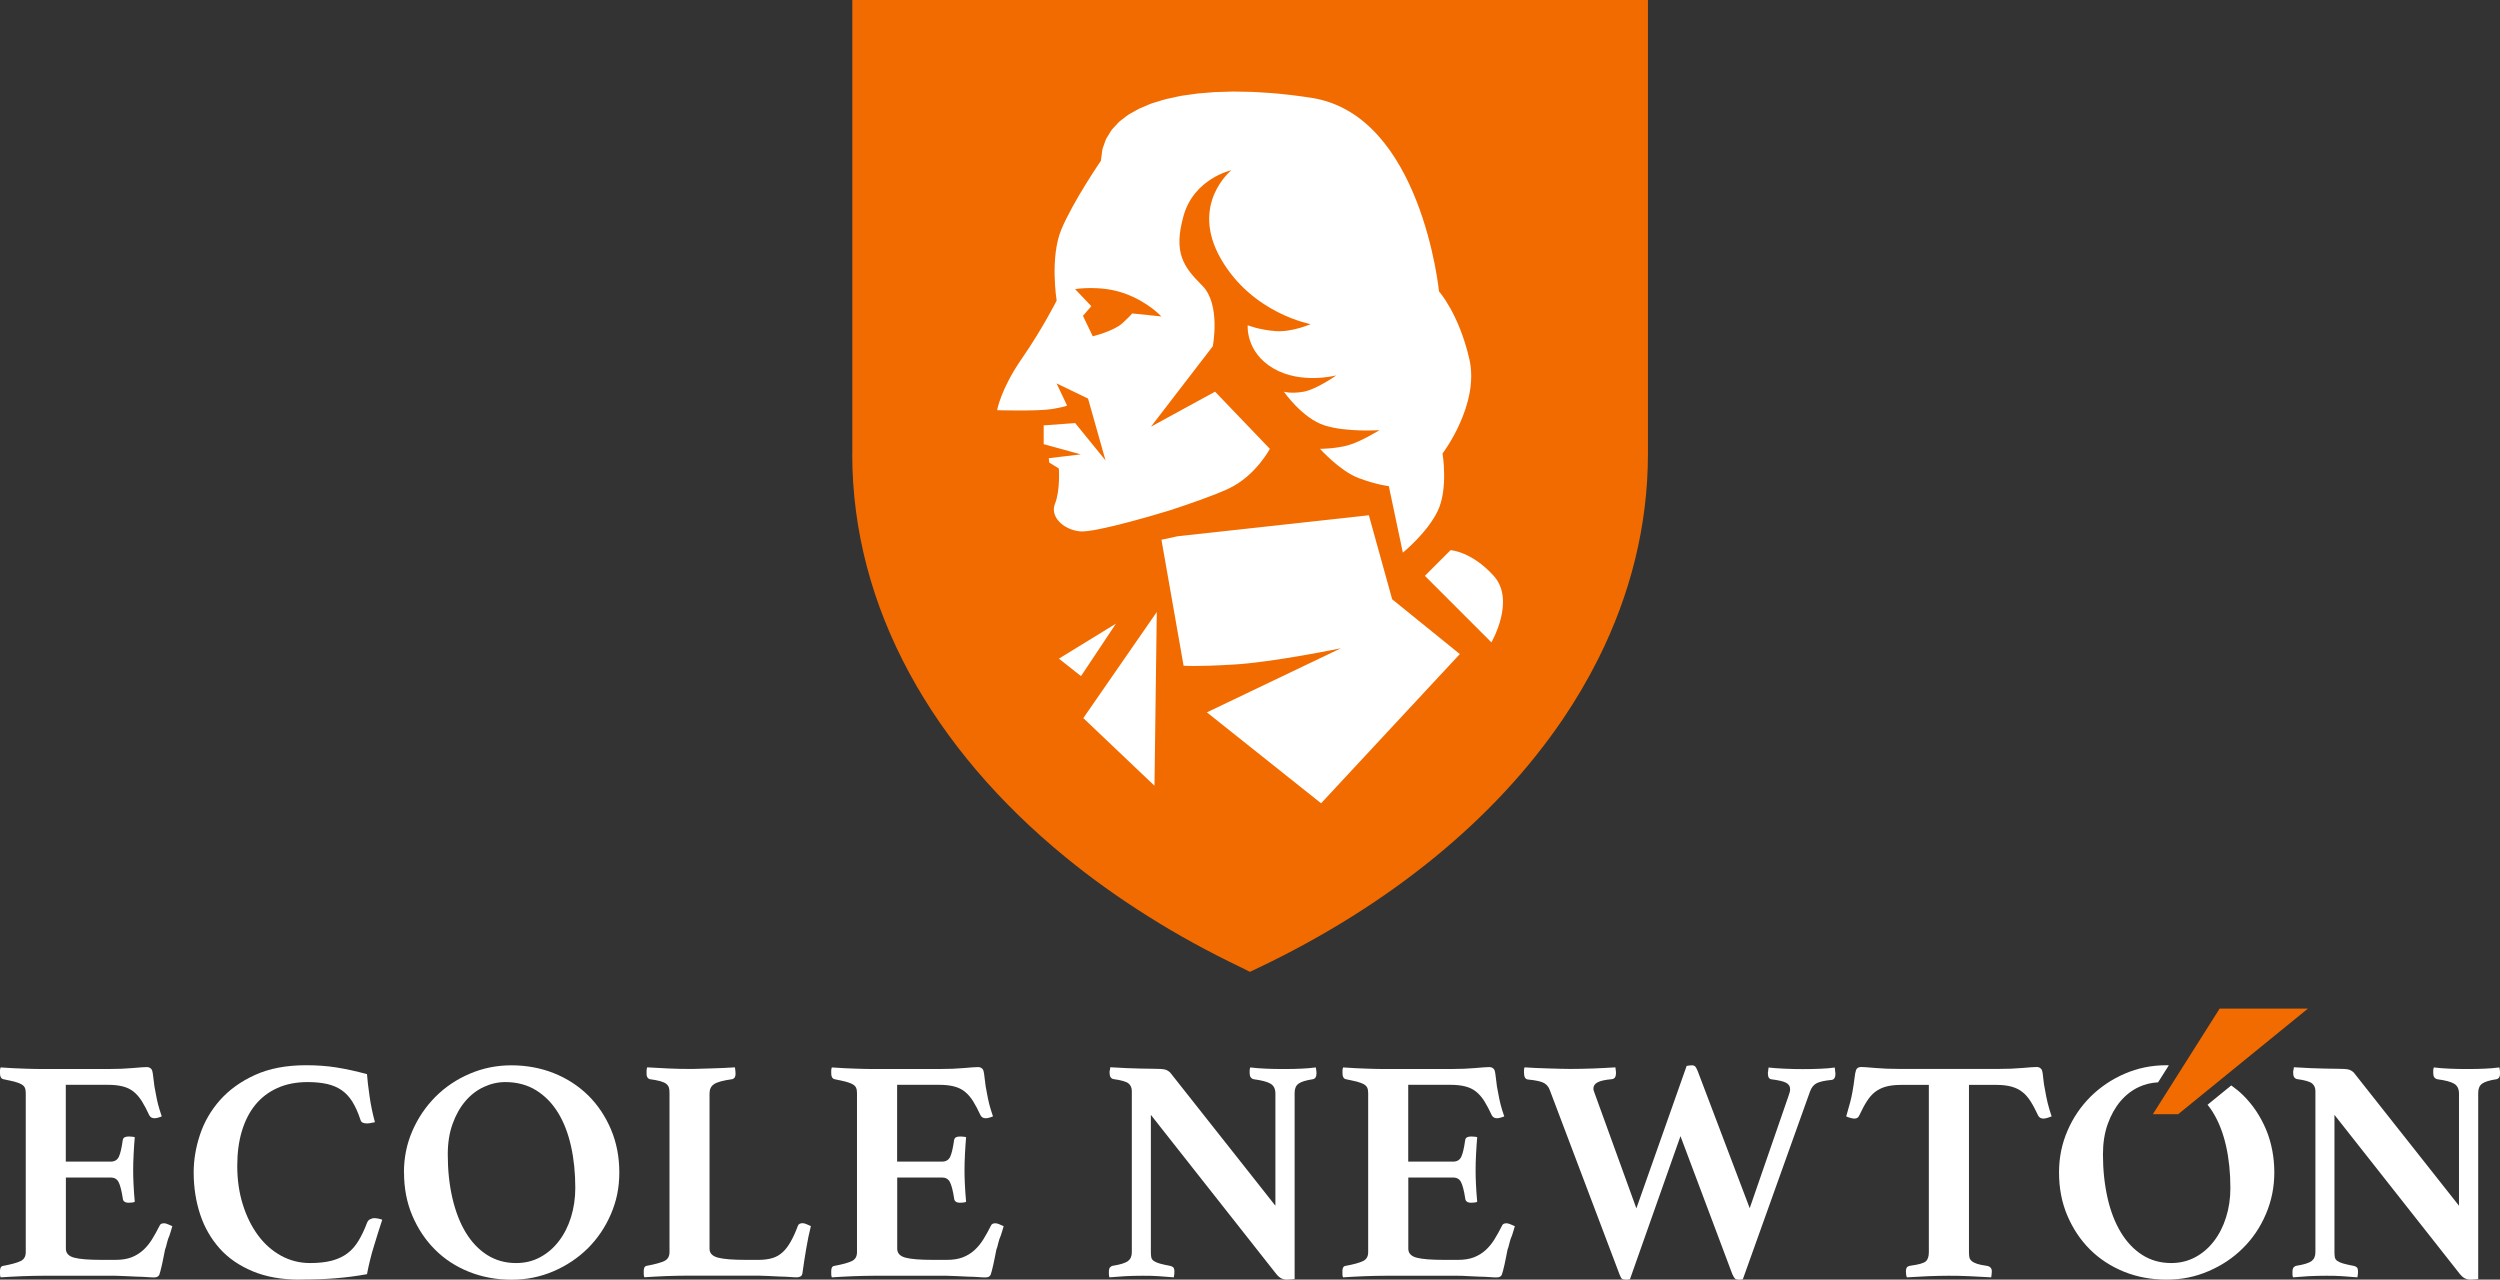 <svg xmlns="http://www.w3.org/2000/svg" id="uuid-45fead52-1a33-4dd0-acad-2bae9b83b629" data-name="Calque 1" viewBox="0 0 283.46 145.09"><rect x="0" y="0" width="283.46" height="145.09" fill="#333333" stroke="none"/><path d="M96.63,51.49c0,17.43,9.13,33.41,24.22,45.73,2.9,2.37,6.03,4.61,9.35,6.69h0c3.29,2.08,6.8,4,10.5,5.77h0s.02,0,.03.01l.99.5,1.03-.49c14.77-7.05,26.74-16.78,34.45-28.16,1.5-2.21,2.85-4.51,4.04-6.89,3.63-7.26,5.6-15.05,5.61-23.15h0V0h-90.21v51.49Z" fill="#f26b00"></path><g><polygon points="130.9 89.09 131.16 69.39 122.83 81.42 130.9 89.09" fill="#fff" fill-rule="evenodd"></polygon><path d="M155.22,58.42l-21.68,2.38-1.85.4,2.51,14.28s1.19.13,5.68-.13c4.49-.26,12.16-1.85,12.16-1.85l-15.2,7.27,12.95,10.31,15.73-16.92-7.67-6.21-2.64-9.52Z" fill="#fff" fill-rule="evenodd"></path><path d="M122.47,60.25c1.78.16,9.28-2.11,9.98-2.33h.03s.02-.01.02-.01h0c2.28-.74,5.18-1.74,6.85-2.53,3.04-1.45,4.63-4.49,4.63-4.49l-6.21-6.48-7.27,3.97,7.01-9.12s.93-4.76-1.19-6.87c-2.12-2.12-3.31-3.7-2.12-7.93,1.19-4.23,5.42-5.16,5.42-5.16,0,0-4.76,3.83-1.19,10.05,3.57,6.21,10.18,7.4,10.18,7.4,0,0-2.12.93-3.97.79-1.85-.13-3.17-.66-3.17-.66,0,0-.26,3.04,2.91,4.89,3.17,1.85,7.14.79,7.14.79,0,0-2.25,1.59-3.7,1.85-1.45.26-2.25,0-2.25,0,0,0,2.11,3.04,4.63,3.83,2.51.79,6.21.53,6.21.53,0,0-2.12,1.32-3.57,1.72-1.45.4-3.17.4-3.17.4,0,0,2.25,2.51,4.36,3.31,2.12.79,3.44.92,3.44.92l1.59,7.54s2.78-2.25,3.97-4.76c1.19-2.51.53-6.48.53-6.48,0,0,4.23-5.55,3.04-10.71-1.19-5.16-3.44-7.67-3.44-7.67,0,0-1.98-19.96-14.41-21.94-.77-.12-1.55-.23-2.31-.32-.22-.03-.43-.04-.65-.07-.54-.06-1.08-.12-1.62-.16-.28-.02-.56-.03-.84-.05-.46-.03-.92-.07-1.37-.08-.33-.01-.64-.01-.97-.02-.39,0-.79-.02-1.17-.02-.35,0-.68.02-1.03.03-.35.01-.7.01-1.03.03-.34.02-.67.05-1,.08-.32.03-.65.05-.96.08-.34.04-.66.09-.99.14-.29.04-.58.08-.86.12-.33.06-.65.14-.97.21-.25.06-.51.1-.75.16-.32.08-.61.18-.91.27-.22.07-.46.13-.67.2-.29.1-.55.22-.82.34-.2.08-.41.16-.6.25-.26.12-.49.27-.73.4-.17.1-.36.19-.52.29-.22.14-.42.31-.62.47-.15.11-.31.22-.44.34-.19.17-.34.35-.5.53-.12.13-.25.25-.36.39-.14.19-.25.39-.37.59-.09.15-.19.29-.27.44-.1.21-.16.44-.24.66-.06.17-.13.32-.17.49-.06.23-.07.48-.1.72-.02.17-.06.33-.07.5,0,0,0,0,0,0,0,.04-.01.07-.01.11,0,0-3.17,4.63-4.49,7.8-1.32,3.17-.53,8.06-.53,8.06,0,0-1.59,3.17-3.97,6.61-2.38,3.44-2.78,5.82-2.78,5.82,0,0,4.63.13,6.21-.13,1.59-.26,1.72-.4,1.72-.4l-1.19-2.51,3.57,1.72,1.98,7.01-3.44-4.23-3.57.26v2.13l4.21,1.16-3.63.43.04.49,1.1.68s.17,2.51-.44,4c-.6,1.48.99,2.96,2.85,3.13ZM123.9,38.13l-1.11-2.32.95-1.09-1.84-1.94s2.89-.48,5.58.48c2.69.96,4.2,2.62,4.2,2.62l-3.31-.34s-.14.21-1.1,1.1c-.96.9-3.37,1.49-3.37,1.49Z" fill="#fff" fill-rule="evenodd"></path><path d="M169.36,65.29c-2.51-2.78-4.89-2.91-4.89-2.91l-2.91,2.91,7.54,7.54s2.78-4.76.26-7.54Z" fill="#fff" fill-rule="evenodd"></path><polygon points="120.06 74.68 122.57 76.66 126.53 70.71 120.06 74.68" fill="#fff" fill-rule="evenodd"></polygon></g><g><path d="M7.46,123.02v8.69h5.08c.46,0,.77-.19.94-.56.17-.37.31-.98.43-1.82.02-.19.1-.32.22-.38.12-.06.28-.09.47-.09.07,0,.19,0,.34.02.16.01.27.03.34.06-.05.55-.09,1.2-.13,1.93s-.05,1.35-.05,1.86c0,.43.01.94.04,1.53s.07,1.26.14,2c-.07.05-.19.08-.34.09-.16.01-.27.02-.34.02-.43,0-.66-.17-.68-.51-.14-.91-.31-1.53-.49-1.86s-.48-.49-.88-.49h-5.08v8.08c0,.5.31.84.94,1.01.63.17,1.68.25,3.17.25h1.51c.72,0,1.33-.1,1.82-.29s.93-.46,1.32-.81c.38-.35.72-.76,1.01-1.23.29-.47.58-.99.87-1.57.07-.17.24-.25.5-.25.12,0,.26.04.43.11.17.07.34.14.5.22-.05.19-.1.37-.16.54-.06.17-.11.34-.16.51-.12.26-.22.55-.29.86-.07.31-.14.57-.22.76-.05.24-.1.51-.16.81-.06.3-.12.59-.18.87-.06.28-.12.52-.18.74-.06.22-.1.36-.13.43-.1.19-.29.29-.58.29-.19,0-.47-.01-.83-.04-.36-.03-.75-.04-1.17-.05-.42-.01-.85-.03-1.28-.06-.43-.02-.81-.04-1.12-.04H4.9c-.7,0-1.5.02-2.4.05-.9.04-1.71.08-2.43.13-.05-.1-.07-.22-.07-.38v-.34c0-.36.12-.55.36-.58.91-.17,1.57-.35,1.97-.54.4-.19.59-.53.59-1.01v-18.07c0-.24-.04-.44-.11-.59-.07-.16-.21-.29-.42-.4-.2-.11-.47-.2-.79-.29-.32-.08-.74-.17-1.24-.27-.24-.07-.36-.29-.36-.65v-.34c0-.11.02-.22.07-.34,1.03.07,1.95.12,2.74.14.79.03,1.48.04,2.06.04h7.39c1.08,0,2.01-.04,2.79-.11.78-.07,1.32-.11,1.6-.11.26,0,.46.11.58.33.07.19.13.55.18,1.06s.13,1.05.25,1.6c.07.41.16.81.25,1.19.1.39.24.85.43,1.41-.12.05-.25.1-.4.14-.14.05-.29.07-.43.07-.27,0-.46-.11-.58-.33-.29-.63-.57-1.16-.85-1.61-.28-.44-.59-.8-.94-1.08-.35-.28-.76-.47-1.23-.59-.47-.12-1.03-.18-1.68-.18h-4.8Z" fill="#fff"></path><path d="M33.97,145.09c-2.02,0-3.79-.31-5.3-.94s-2.77-1.48-3.75-2.58-1.73-2.38-2.22-3.86c-.49-1.48-.74-3.07-.74-4.78,0-1.42.24-2.85.72-4.29s1.24-2.75,2.27-3.91,2.36-2.12,3.97-2.85,3.53-1.1,5.77-1.1c1.23,0,2.37.08,3.44.25,1.07.17,2.23.42,3.48.76.05.65.14,1.48.29,2.49.14,1.01.35,2,.61,2.96-.12.03-.28.06-.47.09-.19.04-.34.05-.43.05-.19,0-.35-.03-.49-.09-.13-.06-.22-.19-.27-.38-.26-.79-.57-1.46-.9-2-.34-.54-.74-.97-1.21-1.3-.47-.32-1.02-.56-1.64-.7-.63-.14-1.36-.22-2.2-.22-1.3,0-2.45.22-3.44.67-1,.45-1.83,1.08-2.51,1.91s-1.18,1.83-1.53,2.99c-.35,1.17-.52,2.48-.52,3.95,0,1.56.21,3.02.63,4.36.42,1.35,1,2.51,1.73,3.5.73.99,1.6,1.75,2.61,2.31,1.01.55,2.1.83,3.28.83.96,0,1.78-.09,2.47-.27.68-.18,1.27-.46,1.77-.83s.91-.85,1.26-1.43c.35-.58.67-1.25.96-2.02.07-.19.19-.33.34-.41.16-.08.32-.13.49-.13.12,0,.27.02.45.05.18.04.33.08.45.13-.14.41-.29.87-.45,1.39-.16.52-.32,1.05-.49,1.59-.17.54-.32,1.08-.45,1.62-.13.54-.25,1.06-.34,1.57-1.18.22-2.38.37-3.61.47-1.23.1-2.57.14-4.04.14Z" fill="#fff"></path><path d="M45.8,132.94c0-1.68.32-3.26.96-4.72.64-1.47,1.51-2.75,2.61-3.86,1.11-1.11,2.4-1.98,3.88-2.61,1.48-.64,3.06-.96,4.74-.96s3.34.3,4.83.9c1.49.6,2.78,1.44,3.88,2.52,1.09,1.08,1.95,2.37,2.58,3.86.63,1.49.94,3.11.94,4.87s-.32,3.26-.96,4.74c-.64,1.48-1.51,2.76-2.61,3.86-1.11,1.09-2.4,1.96-3.89,2.6-1.49.64-3.08.96-4.76.96s-3.34-.3-4.83-.9c-1.49-.6-2.78-1.44-3.86-2.53-1.08-1.08-1.93-2.36-2.56-3.84-.63-1.48-.94-3.11-.94-4.89ZM58.52,143.21c1.01,0,1.92-.22,2.74-.67.82-.44,1.52-1.05,2.11-1.82s1.05-1.67,1.37-2.7c.32-1.03.49-2.14.49-3.32,0-1.71-.16-3.29-.49-4.76s-.82-2.73-1.48-3.8-1.49-1.91-2.49-2.53c-1-.61-2.16-.92-3.48-.92-.84,0-1.66.19-2.45.56-.79.37-1.49.91-2.09,1.62-.6.71-1.08,1.57-1.44,2.58-.36,1.01-.54,2.15-.54,3.43,0,1.78.17,3.43.52,4.94.35,1.51.85,2.82,1.51,3.91.66,1.09,1.47,1.95,2.43,2.56.96.61,2.06.92,3.28.92Z" fill="#fff"></path><path d="M80.45,141.59c0,.5.32.84.97,1.01.65.17,1.72.25,3.21.25h1.37c.6,0,1.12-.07,1.57-.2.44-.13.83-.35,1.17-.67.34-.31.64-.71.92-1.21.28-.49.55-1.09.81-1.79.07-.19.25-.29.54-.29.12,0,.26.04.43.11.17.07.34.14.5.22-.19.77-.37,1.6-.52,2.51-.16.9-.29,1.79-.41,2.65-.02.29-.1.47-.23.54-.13.07-.27.11-.41.11-.19,0-.46-.01-.81-.04-.35-.03-.73-.04-1.14-.05-.41-.01-.82-.03-1.24-.06-.42-.02-.79-.04-1.1-.04h-8.19c-.7,0-1.5.02-2.4.05-.9.04-1.71.08-2.43.13-.05-.1-.07-.22-.07-.38v-.34c0-.36.12-.55.36-.58.91-.17,1.57-.35,1.97-.54.4-.19.59-.53.59-1.01v-18.07c0-.24-.02-.44-.07-.59s-.14-.29-.29-.41c-.14-.12-.37-.22-.67-.31-.3-.08-.7-.16-1.21-.23-.24-.07-.36-.28-.36-.61v-.33c0-.14.02-.28.07-.4.77.05,1.59.09,2.45.13.87.04,1.63.05,2.31.05.34,0,.72,0,1.15-.02.43-.01.88-.02,1.35-.04.47-.01.94-.03,1.41-.05s.9-.05,1.28-.07c.02.12.04.25.05.4.01.14.02.25.02.33,0,.34-.12.54-.36.61-1.03.14-1.73.33-2.07.56-.35.23-.52.58-.52,1.06v17.6Z" fill="#fff"></path><path d="M101.72,123.02v8.69h5.08c.46,0,.77-.19.94-.56.17-.37.31-.98.43-1.82.02-.19.1-.32.22-.38.12-.06.28-.09.47-.09.07,0,.19,0,.34.02.16.01.27.03.34.06-.05.55-.09,1.2-.13,1.93s-.05,1.35-.05,1.86c0,.43.01.94.04,1.53s.07,1.26.14,2c-.07.05-.19.08-.34.09-.16.01-.27.02-.34.02-.43,0-.66-.17-.68-.51-.14-.91-.31-1.53-.49-1.86s-.48-.49-.88-.49h-5.08v8.08c0,.5.31.84.94,1.01.63.17,1.68.25,3.17.25h1.51c.72,0,1.33-.1,1.82-.29s.93-.46,1.32-.81c.38-.35.72-.76,1.01-1.23.29-.47.58-.99.87-1.57.07-.17.24-.25.5-.25.12,0,.26.04.43.11.17.07.34.14.5.22-.05.19-.1.37-.16.54-.06.17-.11.34-.16.51-.12.26-.22.55-.29.86-.07.31-.14.57-.22.76-.05.24-.1.51-.16.81-.06.3-.12.59-.18.87-.06.28-.12.52-.18.74-.06.22-.1.36-.13.43-.1.19-.29.29-.58.29-.19,0-.47-.01-.83-.04-.36-.03-.75-.04-1.17-.05-.42-.01-.85-.03-1.28-.06-.43-.02-.81-.04-1.12-.04h-8.19c-.7,0-1.5.02-2.4.05-.9.04-1.71.08-2.43.13-.05-.1-.07-.22-.07-.38v-.34c0-.36.12-.55.36-.58.91-.17,1.57-.35,1.97-.54.4-.19.59-.53.59-1.01v-18.07c0-.24-.04-.44-.11-.59-.07-.16-.21-.29-.42-.4-.2-.11-.47-.2-.79-.29-.32-.08-.74-.17-1.24-.27-.24-.07-.36-.29-.36-.65v-.34c0-.11.02-.22.07-.34,1.03.07,1.95.12,2.74.14.79.03,1.48.04,2.06.04h7.39c1.08,0,2.01-.04,2.79-.11.78-.07,1.32-.11,1.6-.11.26,0,.46.11.58.33.07.19.13.55.18,1.06s.13,1.05.25,1.6c.07.41.16.81.25,1.19.1.39.24.85.43,1.41-.12.05-.25.1-.4.14-.14.05-.29.07-.43.07-.27,0-.46-.11-.58-.33-.29-.63-.57-1.16-.85-1.61-.28-.44-.59-.8-.94-1.08-.35-.28-.76-.47-1.23-.59-.47-.12-1.03-.18-1.68-.18h-4.8Z" fill="#fff"></path><path d="M144.61,136.8v-12.8c0-.53-.18-.9-.54-1.12-.36-.22-1-.39-1.91-.51-.31-.07-.47-.3-.47-.69v-.29c0-.12.02-.24.07-.36.6.07,1.19.12,1.77.14.58.03,1.25.04,2.02.04s1.43-.01,1.98-.04c.55-.02,1.11-.07,1.66-.14.02.12.04.24.06.36.01.12.02.22.02.29,0,.41-.14.64-.43.69-.79.12-1.33.29-1.62.51-.29.22-.43.56-.43,1.04v21.1c-.1.02-.26.04-.49.05-.23.01-.38.02-.45.02-.17,0-.35-.04-.54-.13-.19-.08-.4-.26-.61-.52l-14.21-18.03v15.58c0,.24.02.44.05.59.04.16.13.29.29.4.16.11.38.2.68.29.3.08.7.18,1.21.27.12.03.22.08.31.16s.13.26.13.52c0,.17-.02.37-.07.61-.6-.05-1.17-.09-1.7-.13-.53-.04-1.14-.05-1.84-.05s-1.36.02-2,.05c-.64.04-1.22.08-1.75.13-.05-.1-.07-.2-.07-.33v-.29c0-.24.04-.41.13-.51.08-.09.19-.16.31-.18.87-.14,1.44-.32,1.73-.54.29-.22.43-.55.43-1.01v-18.25c0-.38-.13-.68-.38-.88-.25-.2-.82-.37-1.71-.49-.29-.07-.43-.3-.43-.69v-.16c0-.06.01-.13.04-.2l.04-.29c.34.02.66.04.97.05.31.01.63.03.94.05.53.02,1.06.04,1.61.05.54.01.98.02,1.32.02.7,0,1.15.03,1.37.09.22.06.41.18.58.34l11.97,15.15Z" fill="#fff"></path><path d="M159.67,123.02v8.69h5.08c.46,0,.77-.19.94-.56.17-.37.31-.98.43-1.82.02-.19.09-.32.22-.38.12-.06.28-.09.47-.09.07,0,.19,0,.34.02.16.01.27.03.34.06-.05.55-.09,1.2-.13,1.93-.04.73-.05,1.35-.05,1.86,0,.43.01.94.04,1.53s.07,1.26.14,2c-.07.05-.19.08-.34.09-.16.01-.27.02-.34.02-.43,0-.66-.17-.68-.51-.14-.91-.31-1.53-.49-1.86s-.48-.49-.88-.49h-5.08v8.08c0,.5.31.84.94,1.01.63.17,1.68.25,3.17.25h1.51c.72,0,1.33-.1,1.82-.29.49-.19.93-.46,1.32-.81.38-.35.72-.76,1.01-1.23s.58-.99.87-1.57c.07-.17.24-.25.5-.25.12,0,.26.04.43.11l.51.22c-.05.19-.1.37-.16.54-.06.17-.11.34-.16.51-.12.26-.22.55-.29.86-.07.31-.14.57-.22.76-.05.24-.1.51-.16.81-.06.3-.12.59-.18.87s-.12.52-.18.74c-.06.22-.1.36-.13.43-.1.19-.29.29-.58.29-.19,0-.47-.01-.83-.04-.36-.03-.75-.04-1.17-.05-.42-.01-.85-.03-1.28-.06s-.81-.04-1.12-.04h-8.19c-.7,0-1.5.02-2.4.05-.9.04-1.71.08-2.43.13-.05-.1-.07-.22-.07-.38v-.34c0-.36.12-.55.36-.58.91-.17,1.57-.35,1.97-.54.4-.19.59-.53.59-1.01v-18.07c0-.24-.04-.44-.11-.59s-.21-.29-.41-.4c-.21-.11-.47-.2-.79-.29-.33-.08-.74-.17-1.24-.27-.24-.07-.36-.29-.36-.65v-.34c0-.11.02-.22.07-.34,1.03.07,1.95.12,2.74.14.79.03,1.48.04,2.06.04h7.39c1.08,0,2.01-.04,2.79-.11.78-.07,1.32-.11,1.6-.11.26,0,.46.11.58.33.07.19.13.55.18,1.06.05.52.13,1.05.25,1.6.07.41.16.81.25,1.19.09.39.24.85.43,1.41-.12.05-.25.1-.4.14s-.29.07-.43.07c-.26,0-.46-.11-.58-.33-.29-.63-.57-1.16-.85-1.61-.28-.44-.59-.8-.94-1.08-.35-.28-.76-.47-1.23-.59-.47-.12-1.03-.18-1.68-.18h-4.8Z" fill="#fff"></path><path d="M191.22,120.86c.12-.02.23-.04.33-.05s.18-.02.25-.02c.19,0,.33.04.41.13s.17.25.27.49l5.91,15.58,4.4-12.73c.12-.31.18-.56.18-.76,0-.34-.16-.58-.47-.74-.31-.16-.85-.28-1.62-.38-.29-.02-.43-.25-.43-.69,0-.05,0-.1.02-.16.01-.06.02-.13.02-.2l.04-.29c.41.05.99.09,1.75.13.76.04,1.46.05,2.11.05.7,0,1.36-.01,1.98-.04.63-.02,1.18-.07,1.66-.14l.04.29c0,.07,0,.14.02.22.01.07.02.13.02.18,0,.46-.16.7-.47.72-.74.07-1.29.19-1.64.36s-.61.49-.78.97l-7.61,21.27c-.12.02-.21.04-.25.04h-.25c-.17,0-.29-.04-.38-.11-.08-.07-.19-.24-.31-.51l-5.88-15.65-5.73,16.23c-.12.02-.21.04-.27.04h-.24c-.19,0-.33-.04-.41-.11-.08-.07-.17-.24-.27-.51l-7.9-20.88c-.12-.34-.33-.6-.63-.78-.3-.18-.91-.32-1.82-.41-.31-.02-.47-.28-.47-.76v-.31c0-.13.02-.23.07-.31.36.02.77.05,1.23.07s.92.04,1.39.05.93.02,1.37.04c.44.01.84.02,1.17.02.79,0,1.66-.02,2.6-.05.94-.04,1.78-.08,2.53-.13.02.12.04.24.05.36.01.12.02.22.02.29,0,.43-.16.66-.47.69-.77.07-1.31.19-1.62.36-.31.17-.47.4-.47.69,0,.1.01.19.04.27s.06.19.11.31l4.72,13.02,5.7-16.15Z" fill="#fff"></path><path d="M223.25,123.02v18.97c0,.24.02.44.05.59.04.16.13.29.27.41.14.12.35.22.61.31.26.09.64.16,1.12.23.36.07.54.28.54.61,0,.07,0,.18-.02.33s-.03.26-.05.36c-.77-.05-1.59-.09-2.47-.13-.88-.04-1.65-.05-2.33-.05s-1.47.02-2.33.05c-.85.04-1.66.08-2.43.13-.05-.1-.08-.22-.09-.36-.01-.14-.02-.25-.02-.33,0-.17.03-.31.09-.41.06-.11.22-.19.49-.23.89-.12,1.45-.28,1.68-.49.23-.2.34-.55.34-1.03v-18.97h-3.17c-.67,0-1.24.07-1.71.2-.47.13-.88.34-1.23.61s-.66.64-.94,1.08-.56.98-.85,1.6c-.1.22-.28.33-.54.33-.14,0-.31-.03-.5-.09-.19-.06-.34-.11-.43-.16.17-.58.31-1.09.43-1.53.12-.44.22-.88.29-1.32.1-.55.17-1.05.22-1.48.05-.43.11-.74.18-.94.1-.22.29-.33.58-.33.26,0,.79.04,1.57.11.78.07,1.73.11,2.83.11h11.11c1.08,0,2.01-.04,2.79-.11.78-.07,1.32-.11,1.6-.11.26,0,.46.11.58.33.07.19.13.51.16.94.04.43.11.93.23,1.48.07.43.16.87.27,1.32.11.45.26.96.45,1.53-.12.05-.27.1-.45.16-.18.06-.34.09-.49.09-.26,0-.46-.11-.58-.33-.29-.62-.57-1.16-.85-1.6s-.59-.81-.94-1.08c-.35-.28-.76-.48-1.23-.61s-1.03-.2-1.68-.2h-3.17Z" fill="#fff"></path><path d="M278.81,136.8v-12.8c0-.53-.18-.9-.54-1.12-.36-.22-1-.39-1.91-.51-.31-.07-.47-.3-.47-.69v-.29c0-.12.02-.24.07-.36.6.07,1.19.12,1.77.14.58.03,1.25.04,2.02.04s1.43-.01,1.98-.04c.55-.02,1.11-.07,1.66-.14.02.12.04.24.06.36.01.12.02.22.02.29,0,.41-.14.64-.43.69-.79.12-1.33.29-1.62.51-.29.22-.43.56-.43,1.04v21.1c-.1.02-.26.04-.49.05-.23.01-.38.02-.45.02-.17,0-.35-.04-.54-.13-.19-.08-.4-.26-.61-.52l-14.21-18.03v15.58c0,.24.02.44.05.59.04.16.13.29.29.4.16.11.38.2.68.29.3.08.7.18,1.21.27.12.03.22.08.31.16s.13.26.13.52c0,.17-.02.37-.07.61-.6-.05-1.17-.09-1.7-.13-.53-.04-1.14-.05-1.84-.05s-1.36.02-2,.05c-.64.04-1.22.08-1.75.13-.05-.1-.07-.2-.07-.33v-.29c0-.24.04-.41.13-.51.08-.09.19-.16.31-.18.87-.14,1.44-.32,1.73-.54.29-.22.43-.55.43-1.01v-18.25c0-.38-.13-.68-.38-.88-.25-.2-.82-.37-1.71-.49-.29-.07-.43-.3-.43-.69v-.16c0-.06.01-.13.04-.2l.04-.29c.34.02.66.04.97.05.31.01.63.03.94.05.53.02,1.06.04,1.61.05.54.01.98.02,1.32.02.7,0,1.15.03,1.37.09.22.06.41.18.58.34l11.97,15.15Z" fill="#fff"></path><path d="M250.92,126.14c.66,1.07,1.15,2.34,1.48,3.8.33,1.47.49,3.05.49,4.76,0,1.18-.16,2.28-.49,3.32-.32,1.03-.78,1.93-1.37,2.7-.59.77-1.29,1.38-2.11,1.82-.82.44-1.73.67-2.74.67-1.23,0-2.32-.31-3.28-.92s-1.77-1.47-2.43-2.56c-.66-1.09-1.17-2.4-1.51-3.91s-.52-3.16-.52-4.94c0-1.27.18-2.42.54-3.43s.84-1.87,1.44-2.58c.6-.71,1.3-1.25,2.09-1.62.71-.33,1.43-.49,2.18-.53l1.22-1.93c-.09,0-.17-.01-.26-.01-1.68,0-3.26.32-4.74.96-1.48.64-2.77,1.51-3.88,2.61-1.11,1.11-1.98,2.39-2.61,3.86-.64,1.47-.96,3.04-.96,4.72,0,1.78.31,3.41.94,4.89.63,1.48,1.48,2.76,2.56,3.84s2.37,1.92,3.86,2.53c1.49.6,3.1.9,4.83.9s3.27-.32,4.76-.96c1.49-.64,2.79-1.5,3.89-2.6,1.11-1.09,1.98-2.38,2.61-3.86.64-1.48.96-3.06.96-4.74s-.31-3.38-.94-4.87c-.63-1.49-1.49-2.78-2.58-3.86-.42-.42-.88-.78-1.36-1.13l-2.69,2.19c.22.27.43.56.62.87Z" fill="#fff"></path></g><polygon points="246.97 126.33 244.1 126.33 251.67 114.36 261.68 114.36 246.97 126.33" fill="#f26b00"></polygon></svg>